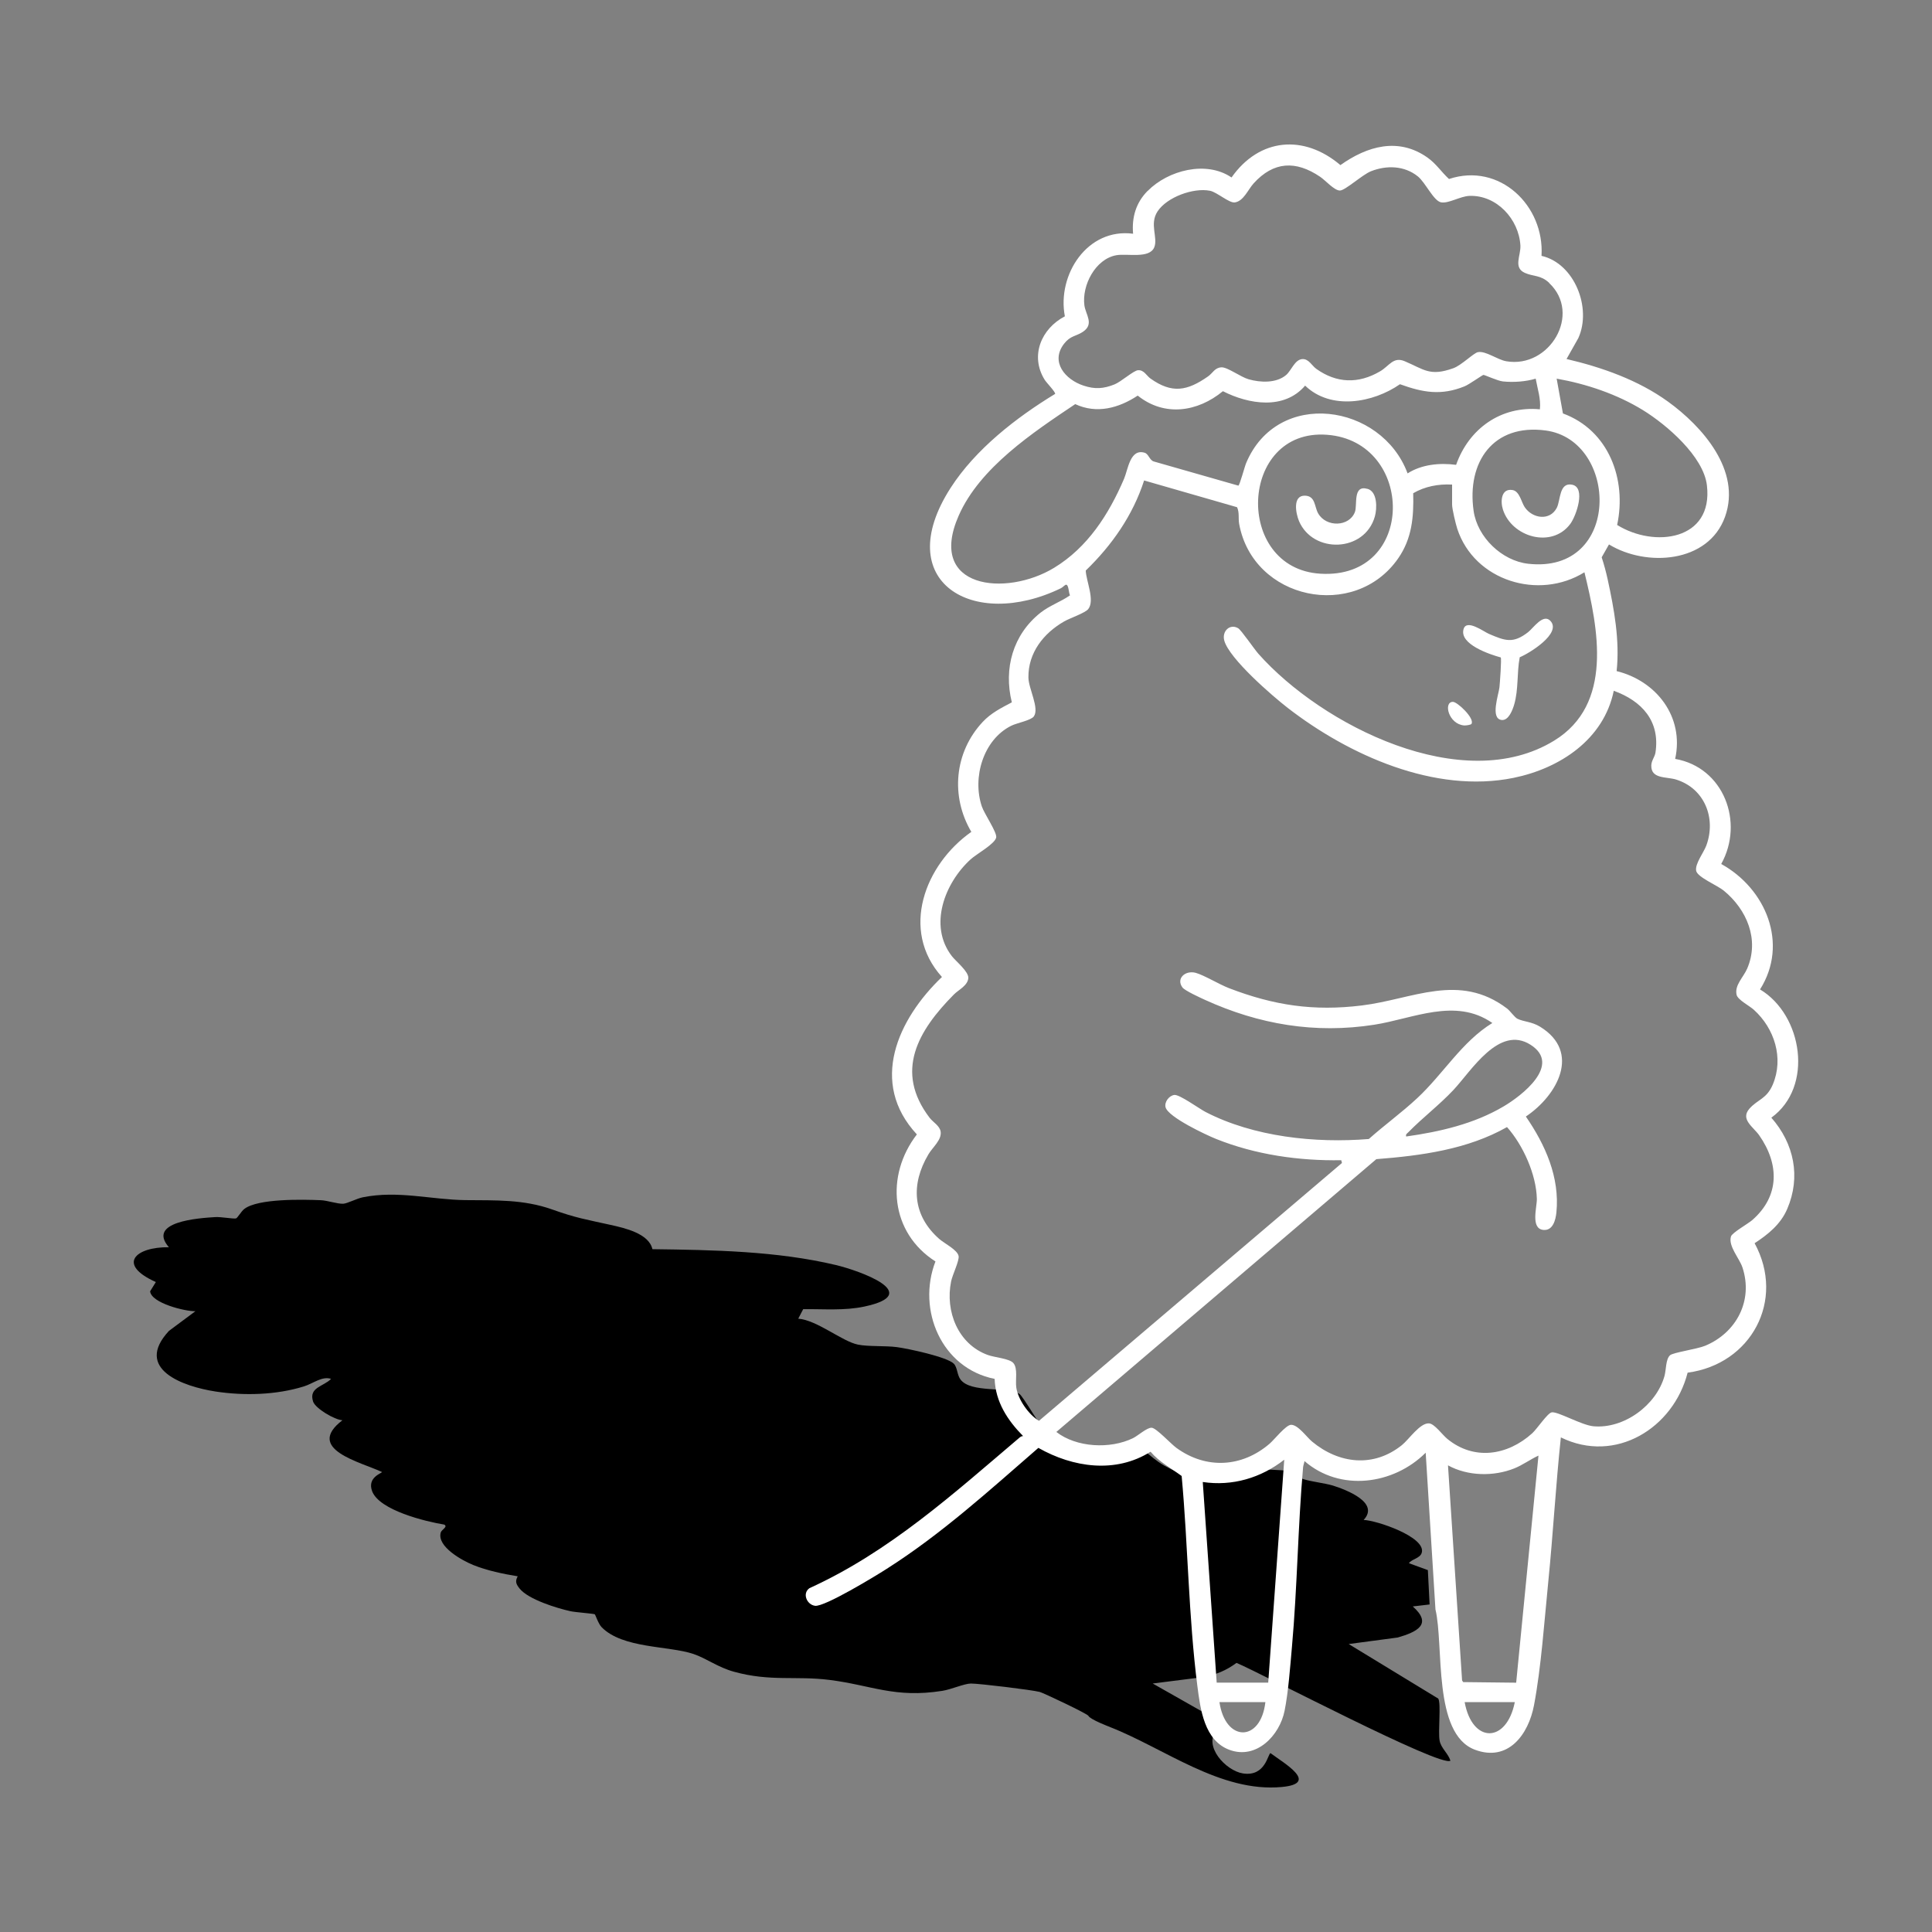 <?xml version="1.0" encoding="UTF-8"?>
<svg id="Calque_1" data-name="Calque 1" xmlns="http://www.w3.org/2000/svg" viewBox="0 0 1000 1000">
  <rect x="0" y="0" width="1000" height="1000" fill="#808080" stroke="none"/>
  <defs>
    <style>
      .cls-1 {
        fill: #fff;
      }
    </style>
  </defs>
  <path d="M87.51,645.56c-17.62-.21-27.1,8.95-6.84,18.02l-2.97,4.8c.61,6.11,18.11,10.42,23.44,10.3l-13.67,10.17c-18.39,19.77,7.37,28.85,24.21,31.41,14.73,2.24,31.29,1.79,45.57-2.64,4.96-1.55,9.44-5.46,14.12-3.91-3.91,3.99-11.68,4.35-9.32,11.72,1.14,3.54,11.07,9.45,15.18,9.69-19.57,14.98,9.36,21.57,20.47,26.78.28.57-7.81,2.6-5.09,9.93,3.7,9.89,27.63,15.71,37.31,17.29,2.12,1.14-1.38,2.6-1.79,4.11-2.08,7.32,11.23,14.57,16.89,16.84,7.04,2.85,15.42,4.6,22.95,5.82-1.47,2.65-.81,4.11.98,6.35,4.56,5.66,19.25,10.14,26.33,11.72,2.36.53,12,1.26,12.57,1.58.33.21,1.83,4.89,3.54,6.67,10.91,11.15,34.75,9.56,47.53,13.88,6.84,2.32,12.57,6.88,21,9.2,18.88,5.21,31.94,2.03,49.4,4.23,21.93,2.77,33.77,9.56,58.47,5.65,4.44-.69,11.35-3.74,14.73-3.78,4.39,0,31.33,3.25,35.65,4.35,1.67.41,24.46,11.15,25.19,12.37.45.73-1.34-2.97,0,0,.77,1.83,10.91,5.7,10.7,5.59,0,0,.22,0,.21.11,0,0-5.81-5.83-5.81-5.72v2.8-2.8c-.12.02,5.81,5.72,5.81,5.72,28.28,10.99,57.45,34.14,89.23,31.13,19.61-1.83,1.02-12.33-5.86-17.5-1.39,0-2.48,12.41-14.41,10.46-8.74-1.42-20.71-14.16-13.43-22.71,1.26-1.51,3.71-.73,2.93-3.34l-36.09-20.47,26.37-3.34c6.55-1.3,11.64-3.38,17.01-7.33,12.82,5.37,105.96,54.36,110.72,50.62-1.18-3.86-4.88-6.39-5.61-10.46-.85-4.76.85-19.12-.69-21.68l-46.35-28.24,25.39-3.38c9.72-2.81,18.27-6.8,7.77-16.08l8.71-1.02-.9-17.78-9.8-3.58c1.46-2.2,5.9-2.48,6.67-5.53,2.08-8.14-23.72-16.73-30.11-16.85,8.39-8.95-8.79-15.54-15.83-17.78-4.31-1.35-13.71-2.36-16.64-3.86-1.71-.9-1.87-3.05-3.3-3.54-1.14-.41-22.18-1.39-24.25-1.18-4.92.45-11.92,3.38-17.66,3.83-10.5.85-16.36-.49-25.39-5.54-9.03-5.04-10.01-10.62-21.28-9.88-14.69.98-26.57,6.47-38.94-5.98-3.78-3.79-13.06-20.27-14.93-21.36-6.51-3.86-25.03-.33-30.4-7.36-1.87-2.44-1.59-6.27-3.5-8.22-3.46-3.54-23.84-7.85-29.46-8.59-6.14-.81-14.77-.2-20.14-1.3-8.3-1.67-21.08-12.65-30.93-13.43l2.56-4.92c10.54-.12,21.28.86,31.62-1.34,31.37-6.67-2.73-18.64-14.65-21.49-30.52-7.28-63.72-7.81-95.01-8.22-1.79-8.1-14.32-10.95-21.69-12.57-12.74-2.85-17.62-3.5-30.07-7.94-14.93-5.33-29.42-4.72-44.92-4.88-17.74-.2-34.95-5.13-53.18-1.47-3.09.61-8.06,3.21-10.13,3.34-3.05.16-8.22-1.71-11.72-1.83-9.28-.37-32.27-.94-39.47,4.48-1.63,1.22-3.62,4.84-4.39,4.96-1.67.28-7.77-.9-10.82-.69-8.46.53-35.44,2.32-23.85,15.63l.08-.04Z"/>
  <path class="cls-1" d="M593.94,98.87c-5.95,6.03-8.21,13.66-7.45,22.11-23.68-3.12-39.44,21.24-35.32,42.75-12.27,6.4-18.17,20.51-10.41,32.91.92,1.47,5.85,6.53,5.35,7.26-20.11,12.22-41.23,28.64-54.1,48.67-31.21,48.59,11.72,73.85,57.01,51.95,1-.47,1.99-1.6,2.52-1.81,1.68-.68,1.57,4.46,2.31,5.43-4.83,3.38-10.62,5.3-15.29,9-14.27,11.33-19.17,28.85-14.84,46.39-5.51,2.91-10.78,5.53-15.11,10.17-14.63,15.68-16.71,38.47-5.85,56.88-24.02,16.89-37.06,50.85-15.21,75.11-22.84,21.82-37.89,54.68-12.98,81.48-16.47,21.4-13.69,50.9,9.62,65.75-9.7,25.09,3.17,55.33,30.63,60.79.42,11.88,6.69,21.45,14.74,29.6-.66,0-1.28.31-1.78.73-34.14,28.98-67.48,59.21-108.81,77.99-3.91,2.78-1.29,8.63,2.94,9.13,4.98.58,31.21-15.39,36.9-19.04,28.35-17.99,53.37-40.75,78.65-62.7,17.89,10.17,39.97,13.4,58.06,1.99,4.56,5.35,10.54,8.47,16.1,12.56,3.33,36.13,3.54,72.69,8.13,108.67,1.52,11.93,3.57,28.3,16.65,33.09,13.93,5.12,25.94-7.42,28.5-20.24,1.97-9.83,2.89-22.82,3.8-32.99,2.78-30.92,3.07-62.13,5.77-93.02.11-1.13.58-2.13.73-3.23,18.41,16,46.02,12.32,62.73-4.33l5.06,81.12c4.46,18.59-1.58,64.36,20.41,72.61,17.25,6.48,27.72-7.84,30.6-23.02,3.72-19.61,5.37-43.82,7.39-63.99,2.5-24.84,3.86-49.83,6.51-74.64,28.22,13.85,58.27-4.75,65.61-33.51,32.84-4.35,50.77-37.42,34.67-67,7.03-4.59,13.51-9.83,16.89-17.75,7.13-16.63,3.54-33.86-8.23-47.23,22.05-15.94,16.2-53.18-5.85-66.38,14.98-23.68,2.97-52.21-20.09-64.93,12.04-21.66,1.23-50.04-23.84-54.39,4.77-21.71-9.65-40.36-30.29-45.45,1.68-15.92-1.29-32.05-4.67-47.6-.84-3.8-1.86-7.61-3.07-11.3l3.78-6.66c19.3,11.77,51.42,9.73,60.06-14.29,8.63-24.02-11.96-46.94-29.48-59.61-15.39-11.15-34.17-17.78-52.55-22.08l6.11-10.83c7.06-15.58-1.99-38.66-19.06-42.56,1.57-26.01-21.69-48.46-47.89-39.78-3.96-3.65-6.64-7.92-11.17-11.12-15.05-10.59-31.16-5.93-45.03,3.93-18.89-16.05-41.96-14.08-56.36,6.4-13.11-8.92-32.86-3.72-43.38,6.95l-.13.05ZM801.82,146.47c17.07,16.02.21,44.35-22.13,40.52-4.67-.79-10.65-5.48-14.71-4.72-2.23.42-8.44,6.74-12.67,8.29-12.27,4.43-15.18.66-25.23-3.59-5.95-2.52-8,2.47-12.77,5.24-11.17,6.56-22.5,6.22-33.02-1.31-2.25-1.6-3.9-5.24-7.19-5.04-3.96.26-5.67,5.9-8.39,8.23-5.09,4.33-13.32,3.96-19.41,2.23-4.17-1.18-10.93-6.32-14.06-6.19-3.51.16-4.51,2.99-6.92,4.67-10.8,7.58-18.7,9.05-29.84,1.13-2.02-1.44-3.36-4.54-6.45-4.3-2.31.16-8.71,5.95-12.17,7.34-5.72,2.28-10.15,2.57-16.02.63-9.49-3.12-17.33-12.3-10.07-21.69,3.3-4.25,6.16-3.78,9.7-6.14,6.06-4.01,1.47-8.86.81-13.72-1.36-10.28,5.61-23.94,16.5-25.94,5.69-1.02,17.2,1.94,19.67-4.12,2.02-4.96-2.62-11.98,1.68-18.54,4.85-7.42,18.62-12.43,27.2-10.7,3.57.73,9.91,6.43,12.8,6.03,4.51-.63,6.85-6.63,9.7-9.81,10.36-11.46,21.88-12.01,34.48-3.46,2.83,1.91,7.29,7.11,10.23,7.11,2.73,0,11.57-8.18,16.05-9.97,8.1-3.2,17.37-2.96,24.34,2.7,3.86,3.15,8.1,12.59,11.91,13.37,3.8.79,9.99-3.17,14.79-3.33,14.13-.47,25.54,12.12,26.33,25.67.29,5.19-3.85,11.49,2.36,14.21,4.48,1.97,8.11,1,12.54,5.14l-.03.03ZM728.55,244.99c-13.46-36.14-67.32-44.06-83.55-5.3-.84,2.02-3.33,11.54-4.04,11.67l-43.67-12.48c-2.28-.58-2.73-3.93-4.83-4.54-7.55-2.26-8.55,8.58-10.67,13.53-7.84,18.28-18.78,35.46-36.19,46.03-24.89,15.13-66.06,10.91-49.38-27.01,10.96-24.91,38.52-43.09,60.32-57.72,11.12,5.19,22.55,2.07,32.34-4.41,13.85,11.09,31.02,8.5,44.09-2.28,13.34,6.79,31.7,9.83,42.56-2.88,13.27,12.82,35.09,9,49.09-.73,11.96,4.33,21.38,5.98,33.46,1.08,2.44-1,9.18-5.85,9.73-5.9.63-.05,7.31,3.09,10.12,3.38,5.43.55,11.75.13,16.94-1.44.94,5.3,2.75,10.39,2.18,15.87-20.16-1.89-36.77,10.02-43.37,28.74-8.47-1.13-17.83-.24-25.12,4.43v-.03ZM805.7,195.98c15.48,2.73,31.26,8.05,44.66,16.29,12.24,7.53,31.39,23.94,33.14,38.97,3.36,28.48-27.19,32.47-46.47,20.48,5.06-23.63-4.35-49.01-28.06-57.72l-3.25-18.02h-.03ZM800.09,222.83c37.74,5.11,39.39,74.37-9.1,68.97-13.61-1.52-26.28-13.72-28.24-27.3-3.67-25.44,10.25-45.34,37.34-41.67ZM686.85,225.04c45.63,3.38,46.39,74.92-3.41,71.91-44.9-2.7-42.2-75.32,3.41-71.91ZM751.6,250.76v10.46c0,2.2,1.88,10.02,2.67,12.46,8.84,26.99,42.2,37.19,65.83,22.53,7.19,29.4,15,68.32-15.63,87.12-47.31,29.03-120.21-7.87-153.1-44.9-2.2-2.47-8.92-12.35-10.52-13.27-4.25-2.49-8.5,1.55-7.16,6.43,2.63,9.41,24.79,28.59,32.91,34.88,31.63,24.44,76.05,44.42,116.78,36.16,23.97-4.88,46.73-19.85,51.9-45.08,14.5,5.24,24.1,15.66,21.58,32.05-.34,2.15-2.07,4.06-2.15,6.56-.21,7.16,7.79,5.77,12.85,7.34,14.71,4.59,20.82,19.96,15.65,34.09-1.34,3.67-6.01,9.57-5.27,13.16.68,3.3,10.86,7.45,14.29,10.25,11.96,9.81,18.52,25.33,12.14,40.28-1.97,4.59-6.66,8.63-5.51,13.64.61,2.6,6.56,5.61,8.89,7.71,10.7,9.62,15.63,25.04,9.84,38.73-3.17,7.5-7.84,7.68-12.06,12.46-4.91,5.56,1.94,9.41,5.01,13.79,10.44,14.9,10.7,31.44-3.57,43.9-2.23,1.94-10.41,6.53-11.02,8.47-1.52,5.03,4.35,11.22,5.96,16.1,5.61,17.07-3.1,33.73-19.33,40.49-4.17,1.73-16.57,3.47-18.17,4.91-2.28,2.04-1.97,7.53-2.89,10.8-4.25,15.08-20.95,27.38-36.74,25.96-6.16-.55-18.41-7.73-21.61-7.21-2.18.37-7.53,8.5-10.12,10.86-12.8,11.54-30.16,14.21-43.98,2.83-2.47-2.02-6.58-7.79-9.39-7.98-4.72-.31-10.39,8.31-14.06,11.25-14.63,11.77-32.55,9.75-46.5-1.83-2.83-2.36-7.26-8.73-10.86-8.68-2.67.03-8.65,7.66-11.15,9.81-14.31,12.27-32.86,13.32-48.25,2.1-2.88-2.1-10.33-10.23-12.75-10.39-2.41-.16-7.03,4.09-9.7,5.41-11.83,5.74-29.24,4.85-39.65-3.23l165.63-141.2c23.24-1.81,47.18-5.01,67.63-16.6,8.29,9.28,15.16,24.52,15.45,37.13.11,4.27-3.38,15.42,3.36,16.1,4.93.5,6.37-5.14,6.76-9.02,1.83-18.17-5.77-35.12-15.81-49.67,16.15-10.8,28.82-33.28,7.39-46.47-4.4-2.7-8.31-2.49-11.72-4.12-1.49-.71-3.77-4.09-5.45-5.35-24.76-18.75-48.78-4.77-75.08-1.55-24.92,3.07-45.5,0-68.76-8.94-4.96-1.89-13.09-6.82-17.28-7.95-5.51-1.44-10.23,3.04-6.84,7.58,1.21,1.65,9.26,5.32,11.62,6.4,27.98,12.75,57.06,17.68,87.67,12.88,20.06-3.12,42.01-14.21,61.1-.89-15.87,9.78-25.31,26.28-38.92,38.94-7.95,7.4-16.92,13.9-25.02,21.11-27.72,2.26-59.56-1.1-84.5-14-3.38-1.76-13.43-9.1-16.13-8.81-2.7.29-5.3,3.67-4.56,6.4,1.39,5.11,20.95,14.29,26.2,16.39,20.27,8.13,42.9,11.38,64.72,10.99l.37,1.44-156.83,133.46c-5.38-3.28-10.78-10.97-11.72-17.15-.6-3.86.94-10.05-1.6-12.83-2.07-2.28-9.57-2.8-13.19-4.12-15.39-5.61-22.11-22.6-18.96-38.07.68-3.41,4.33-10.75,3.88-13.14-.58-3.17-7.42-6.56-9.99-8.81-13.9-12.22-14.87-28.3-5.61-43.85,2.12-3.59,6.87-7.4,6.32-11.62-.39-3.09-3.96-4.96-5.74-7.29-18.33-24.07-5.93-45.11,12.59-63.81,2.36-2.39,7.11-4.54,7.45-8.44.31-3.36-6.43-8.71-8.5-11.38-12.27-15.87-3.65-37.97,9.7-50.12,3.09-2.81,12.59-7.97,13.24-11.33.5-2.6-6.16-12.22-7.45-16.08-4.98-14.84.68-34.46,15.21-41.72,2.99-1.49,10.25-2.78,11.72-4.85,2.99-4.22-2.73-14.34-2.81-20.11-.16-12.88,7.87-22.95,18.51-29.06,2.94-1.7,10.91-4.35,12.51-6.45,3.46-4.56-1.15-14.5-1.34-19.88,13.53-13.06,24.39-28.59,30.21-46.63l48.12,13.85c1.28,2.75.55,5.82,1.08,8.65,7.19,39.34,59.79,50.27,82.32,17.81,7.16-10.33,8.08-21.43,7.76-33.7,6.03-3.54,13.11-4.85,20.04-4.48l.06-.08ZM727.82,588.25c-.29-1.23.39-1.44,1.08-2.15,7.47-7.63,16.08-14.14,23.44-21.98,9.21-9.83,23.58-33.75,39.89-23.34,16.31,10.41-4.69,26.44-14.01,31.92-15.31,9.05-32.96,13.09-50.4,15.55ZM749.45,758.45c10.25,5.64,23.65,5.87,34.38,1.58,4.38-1.76,8.23-4.67,12.48-6.61l-11.54,117.54-27.43-.31-.57-.86-7.29-111.33h-.03ZM656.43,870.93h-26.67l-7.21-103.85c15.29,2.31,30.16-2.12,42.17-11.54l-8.29,115.39ZM758.1,881.02h25.96c-4.25,21.43-22.03,21.5-25.96,0ZM631.18,881.02h23.78c-2.38,20.88-20.71,20.83-23.78,0Z"/>
  <path class="cls-1" d="M776.78,340.27c.5.58-.45,13.51-.66,15.42-.39,3.75-4.93,16.29,1.13,16.97,3.57.39,5.64-5.09,6.48-7.95,2.33-7.95,1.33-16.44,2.88-24.52,4.82-1.94,21.82-12.33,15.92-18.78-3.75-4.09-8.86,3.67-11.59,5.8-7.82,6.08-11.91,4.46-20.3.87-2.75-1.18-11.52-7.81-13.09-2.49-2.34,7.87,13.53,13.14,19.27,14.71l-.05-.03Z"/>
  <path class="cls-1" d="M761.63,374.7c1.81-2.86-7.35-11.49-9.65-11.43-5.01.1-2.23,11.57,5.87,12.22.84.08,3.47-.29,3.78-.79Z"/>
  <path class="cls-1" d="M707.84,253.05c-7.74-2.26-5.17,8.26-6.53,11.93-2.91,7.76-14.89,8.08-19.06.71-1.96-3.49-1.33-8.94-6.76-9.13-6.56-.21-4.82,9.18-3.1,13.22,7.29,16.92,33.93,16.18,39.23-2.44,1.18-4.14,1.39-12.8-3.77-14.32v.03Z"/>
  <path class="cls-1" d="M813.79,250.89c-6.85-1.42-6.01,8.05-7.98,11.91-3.59,7-12.61,5.61-16.6-.26-1.76-2.57-2.65-8.26-6.29-8.89-5.96-1.02-6.37,5.87-5.01,10.1,4.59,14.29,25.28,20.27,34.85,7.45,3.12-4.17,8.16-18.8,1.05-20.3h-.02Z"/>
</svg>